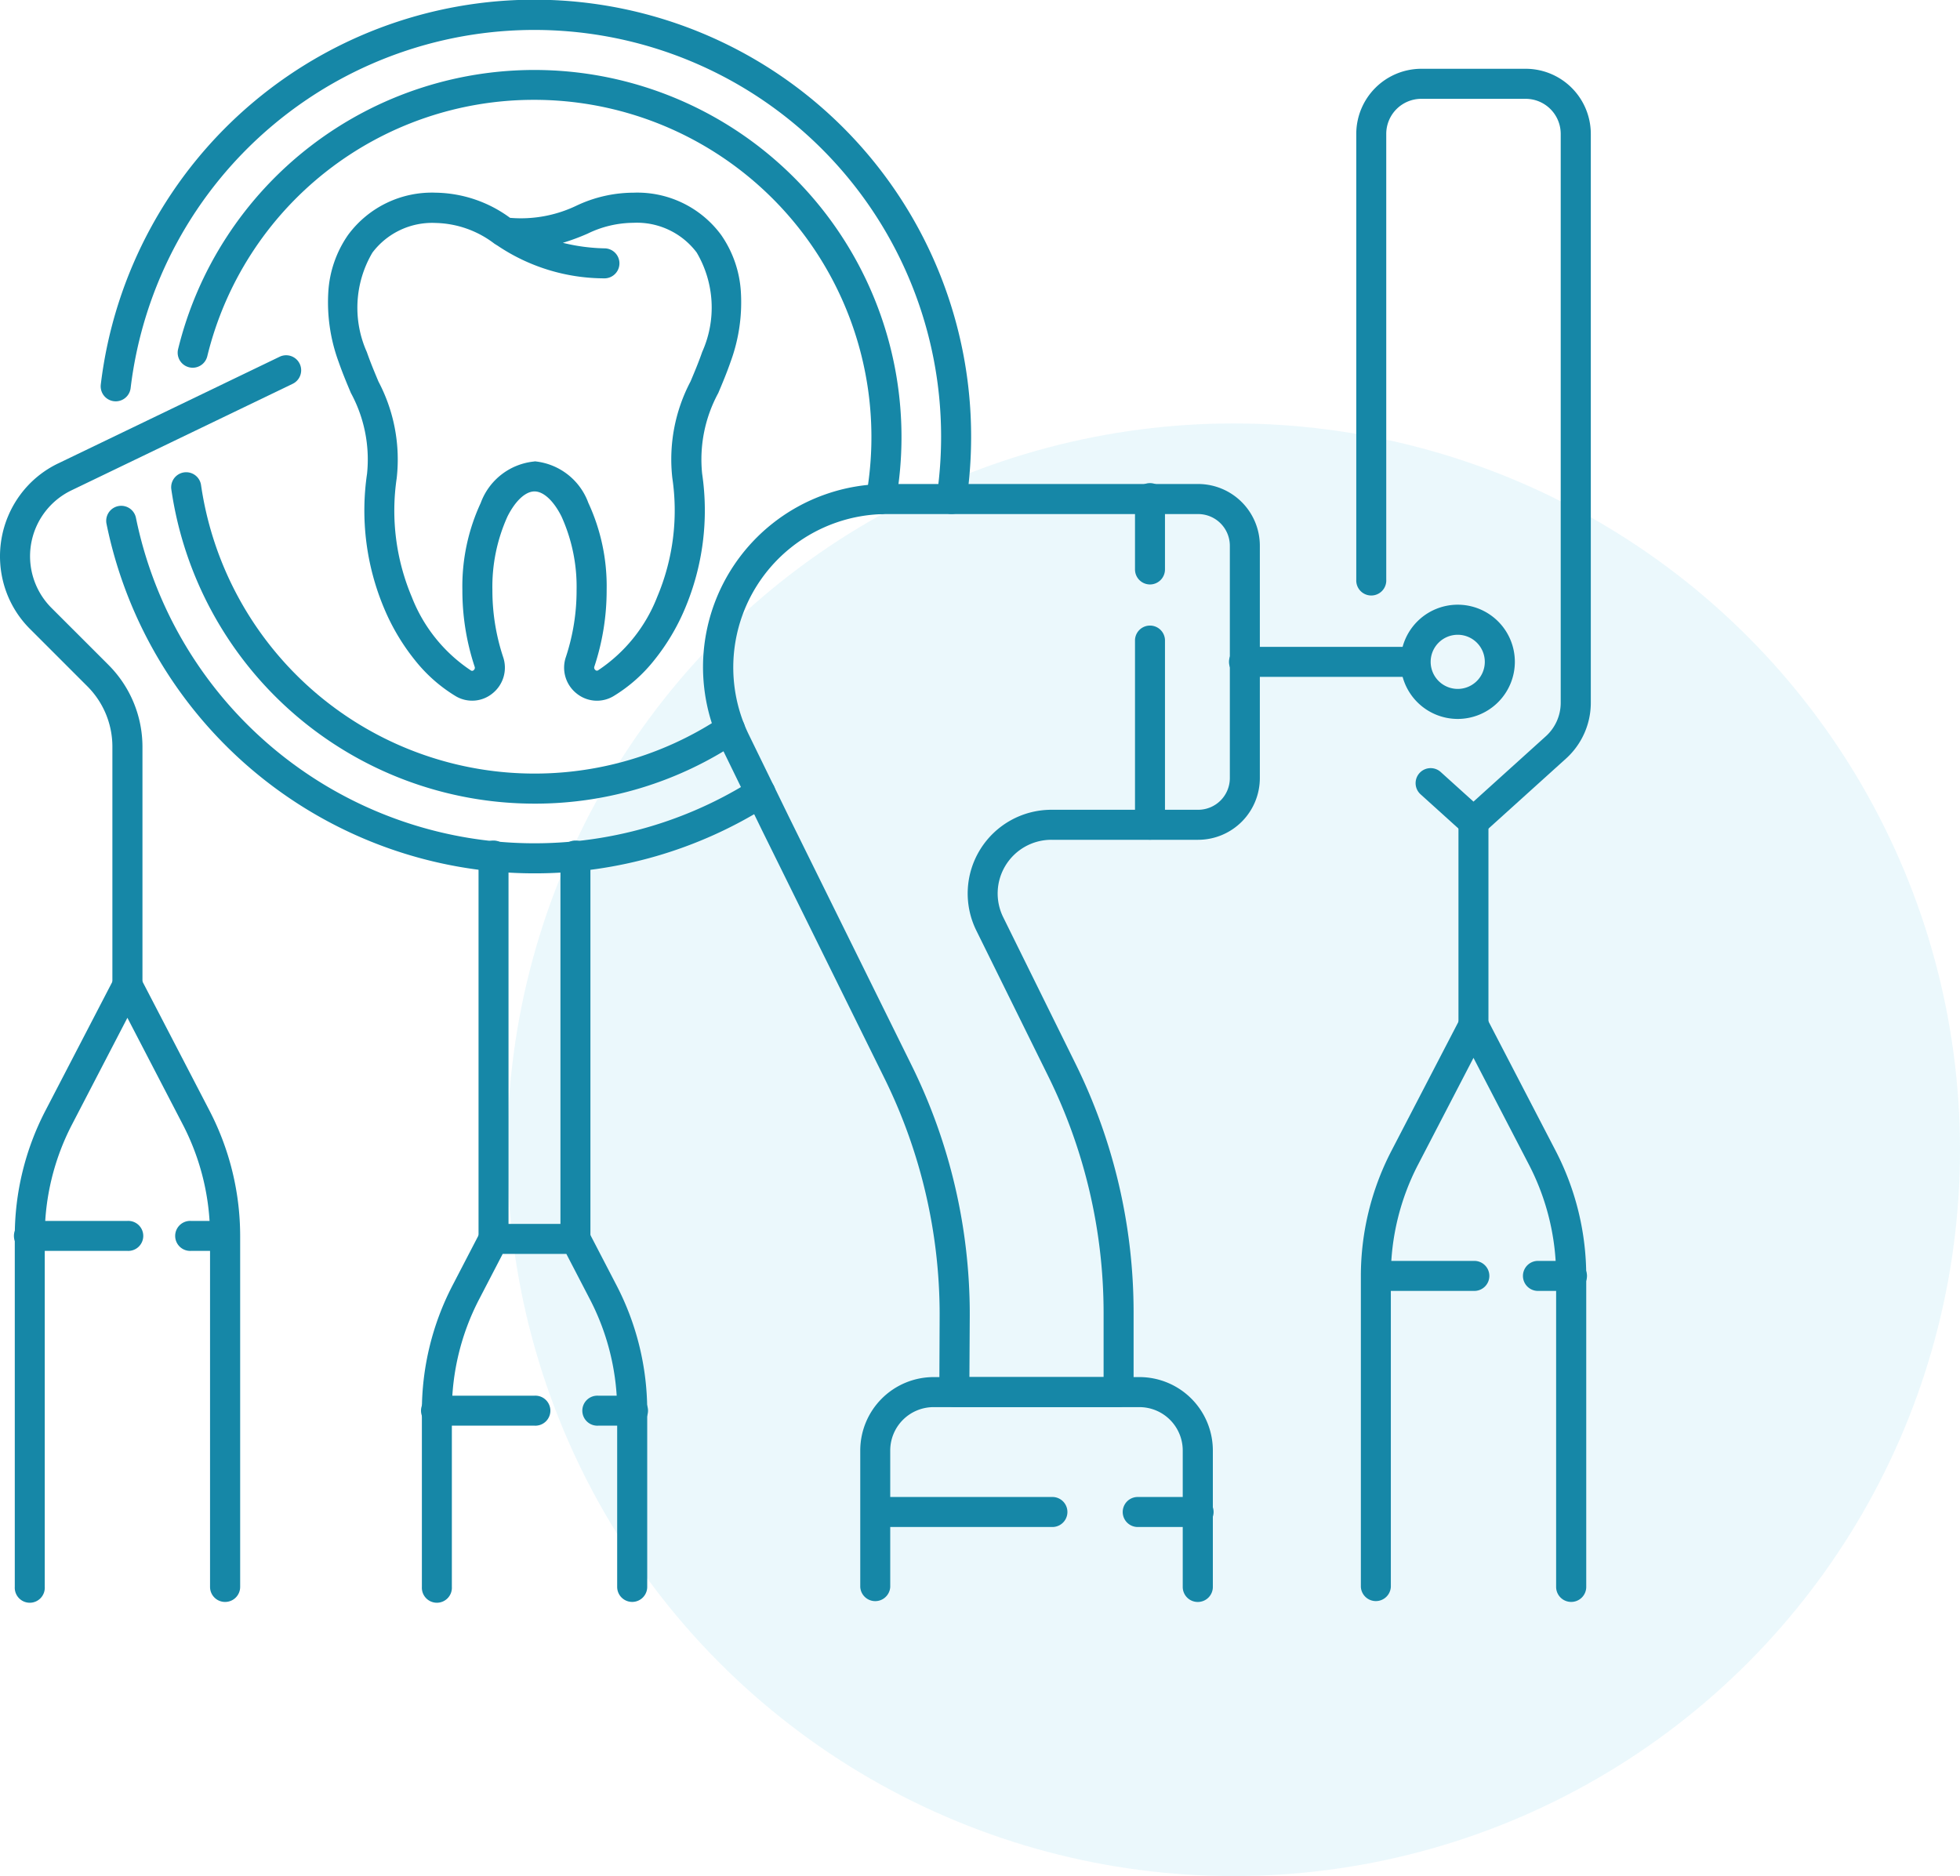 <svg xmlns="http://www.w3.org/2000/svg" width="85" height="81.365" viewBox="0 0 85 81.365"><g id="Group_365" data-name="Group 365" transform="translate(-911 -2387.635)"><circle id="Ellipse_60" data-name="Ellipse 60" cx="31.5" cy="31.5" r="31.5" transform="translate(933 2406)" fill="#c5ecf7" opacity="0.35"></circle><g id="tool" transform="translate(911 2387.635)"><g id="Group_313" data-name="Group 313" transform="translate(0 15.407)"><g id="Group_309" data-name="Group 309" transform="translate(0.638 26.67)"><path id="Path_241" data-name="Path 241" d="M961.353,2862.943a.651.651,0,0,1-.651-.652v-15.225a10.5,10.5,0,0,0-1.176-4.818l-2.408-4.639-2.408,4.639a10.5,10.5,0,0,0-1.176,4.818v15.225a.651.651,0,1,1-1.3,0v-15.225a11.808,11.808,0,0,1,1.323-5.418l2.986-5.752a.651.651,0,0,1,1.156,0l2.986,5.752a11.81,11.81,0,0,1,1.323,5.418v15.225A.651.651,0,0,1,961.353,2862.943Z" transform="translate(-952.231 -2835.544)" fill="#1687a7"></path></g><g id="Group_310" data-name="Group 310" transform="translate(0)"><path id="Path_242" data-name="Path 242" d="M928.57,1644.214a.651.651,0,0,1-.651-.651v-10.337a3.7,3.7,0,0,0-1.09-2.631l-2.473-2.473a4.42,4.42,0,0,1-1.118-1.856,4.5,4.5,0,0,1,.672-3.956,4.42,4.42,0,0,1,1.669-1.383l9.593-4.621a.651.651,0,0,1,.565,1.174l-9.593,4.62a3.171,3.171,0,0,0-.866,5.1l2.473,2.473a5.025,5.025,0,0,1,1.472,3.553v10.337A.651.651,0,0,1,928.57,1644.214Z" transform="translate(-923.045 -1616.241)" fill="#1687a7"></path></g><g id="Group_311" data-name="Group 311" transform="translate(7.634 37.541)"><path id="Path_243" data-name="Path 243" d="M1274.2,3333.818h-1.475a.651.651,0,1,1,0-1.3h1.475a.651.651,0,0,1,0,1.3Z" transform="translate(-1272.075 -3332.515)" fill="#1687a7"></path></g><g id="Group_312" data-name="Group 312" transform="translate(0.639 37.541)"><path id="Path_244" data-name="Path 244" d="M957.124,3333.818h-4.235a.651.651,0,1,1,0-1.3h4.235a.651.651,0,1,1,0,1.3Z" transform="translate(-952.237 -3332.515)" fill="#1687a7"></path></g></g><g id="Group_324" data-name="Group 324" transform="translate(4.371 0)"><g id="Group_314" data-name="Group 314" transform="translate(9.845 8.358)"><path id="Path_245" data-name="Path 245" d="M1584.635,1316a1.4,1.4,0,0,1-.89-.321,1.428,1.428,0,0,1-.453-1.584,9.182,9.182,0,0,0,.461-2.9,7.379,7.379,0,0,0-.656-3.189c-.341-.678-.778-1.083-1.169-1.083s-.828.405-1.17,1.083a7.383,7.383,0,0,0-.656,3.189,9.179,9.179,0,0,0,.462,2.9,1.429,1.429,0,0,1-.453,1.584,1.394,1.394,0,0,1-1.6.124,6.654,6.654,0,0,1-1.76-1.551,9.332,9.332,0,0,1-1.338-2.243,10.937,10.937,0,0,1-.747-5.854,6.037,6.037,0,0,0-.7-3.5c-.18-.427-.365-.868-.536-1.359a7.478,7.478,0,0,1-.443-3.039,4.827,4.827,0,0,1,.854-2.455,4.513,4.513,0,0,1,3.811-1.835,5.564,5.564,0,0,1,3.216,1.091,5.572,5.572,0,0,0,2.869-.523,5.8,5.8,0,0,1,2.476-.568,4.513,4.513,0,0,1,3.811,1.835,4.826,4.826,0,0,1,.853,2.455,7.477,7.477,0,0,1-.443,3.039c-.17.491-.356.932-.536,1.359a6.038,6.038,0,0,0-.7,3.5,10.934,10.934,0,0,1-.747,5.854,9.328,9.328,0,0,1-1.339,2.243,6.658,6.658,0,0,1-1.76,1.551A1.4,1.4,0,0,1,1584.635,1316Zm-2.706-10.383a2.758,2.758,0,0,1,2.333,1.8,8.589,8.589,0,0,1,.795,3.774,10.516,10.516,0,0,1-.532,3.326.13.13,0,0,0,.044.152.091.091,0,0,0,.119.011,6.77,6.77,0,0,0,2.561-3.182,9.627,9.627,0,0,0,.656-5.157,7.245,7.245,0,0,1,.79-4.188c.172-.408.349-.829.506-1.281a4.7,4.7,0,0,0-.241-4.312,3.247,3.247,0,0,0-2.75-1.287,4.583,4.583,0,0,0-1.975.468,9.384,9.384,0,0,1-1.078.4,8.235,8.235,0,0,0,1.847.241.651.651,0,0,1-.017,1.3h-.018a8.316,8.316,0,0,1-4.643-1.418l-.023-.014-.112-.07a4.343,4.343,0,0,0-2.543-.9,3.247,3.247,0,0,0-2.75,1.287,4.706,4.706,0,0,0-.241,4.312c.157.452.334.873.505,1.281a7.244,7.244,0,0,1,.79,4.188,9.625,9.625,0,0,0,.656,5.157,6.767,6.767,0,0,0,2.561,3.182.091.091,0,0,0,.119-.011.13.13,0,0,0,.044-.152,10.509,10.509,0,0,1-.532-3.326,8.586,8.586,0,0,1,.795-3.774,2.757,2.757,0,0,1,2.333-1.8Z" transform="translate(-1572.964 -1293.968)" fill="#1687a7"></path></g><g id="Group_315" data-name="Group 315" transform="translate(0)"><path id="Path_246" data-name="Path 246" d="M1159.756,934.147a.671.671,0,0,1-.1-.007.651.651,0,0,1-.549-.74,17.858,17.858,0,0,0,.191-2.605,17.637,17.637,0,0,0-35.148-2.108.651.651,0,0,1-1.294-.154,18.939,18.939,0,0,1,37.744,2.262,19.169,19.169,0,0,1-.205,2.8A.652.652,0,0,1,1159.756,934.147Z" transform="translate(-1122.856 -911.856)" fill="#1687a7"></path></g><g id="Group_316" data-name="Group 316" transform="translate(0.235 21.938)"><path id="Path_247" data-name="Path 247" d="M1152.184,1930.739a18.941,18.941,0,0,1-18.562-15.159.651.651,0,1,1,1.277-.259,17.644,17.644,0,0,0,26.735,11.372.651.651,0,1,1,.7,1.1A18.879,18.879,0,0,1,1152.184,1930.739Z" transform="translate(-1133.609 -1914.8)" fill="#1687a7"></path></g><g id="Group_317" data-name="Group 317" transform="translate(3.334 3.025)"><path id="Path_248" data-name="Path 248" d="M1305.759,1069.431a.652.652,0,0,1-.642-.766,14.625,14.625,0,0,0-14.382-17.2,14.572,14.572,0,0,0-14.192,11.122.651.651,0,1,1-1.265-.31,15.8,15.8,0,0,1,2.082-4.828,15.919,15.919,0,0,1,29.04,11.447A.652.652,0,0,1,1305.759,1069.431Z" transform="translate(-1275.259 -1050.16)" fill="#1687a7"></path></g><g id="Group_318" data-name="Group 318" transform="translate(3.052 20.48)"><path id="Path_249" data-name="Path 249" d="M1278.153,1862.513a15.917,15.917,0,0,1-15.751-13.629.651.651,0,1,1,1.289-.186,14.616,14.616,0,0,0,22.579,10.051.651.651,0,1,1,.725,1.082A15.838,15.838,0,0,1,1278.153,1862.513Z" transform="translate(-1262.395 -1848.139)" fill="#1687a7"></path></g><g id="Group_319" data-name="Group 319" transform="translate(16.382 36.49)"><path id="Path_250" data-name="Path 250" d="M1872.473,2597.99a.651.651,0,0,1-.651-.651v-16.591a.651.651,0,1,1,1.3,0v16.591A.651.651,0,0,1,1872.473,2597.99Z" transform="translate(-1871.822 -2580.097)" fill="#1687a7"></path></g><g id="Group_320" data-name="Group 320" transform="translate(19.934 36.49)"><path id="Path_251" data-name="Path 251" d="M2034.863,2597.99a.651.651,0,0,1-.651-.651v-16.591a.651.651,0,1,1,1.3,0v16.591A.651.651,0,0,1,2034.863,2597.99Z" transform="translate(-2034.212 -2580.097)" fill="#1687a7"></path></g><g id="Group_321" data-name="Group 321" transform="translate(13.923 53.08)"><path id="Path_252" data-name="Path 252" d="M1768.506,3354.968a.651.651,0,0,1-.651-.651v-7.644a10.5,10.5,0,0,0-1.176-4.818l-1.028-1.98h-2.761l-1.028,1.98a10.5,10.5,0,0,0-1.176,4.818v7.644a.651.651,0,1,1-1.3,0v-7.644a11.812,11.812,0,0,1,1.322-5.418l1.21-2.331a.651.651,0,0,1,.578-.351h3.552a.651.651,0,0,1,.578.351l1.21,2.331a11.812,11.812,0,0,1,1.322,5.418v7.644A.651.651,0,0,1,1768.506,3354.968Z" transform="translate(-1759.384 -3338.573)" fill="#1687a7"></path></g><g id="Group_322" data-name="Group 322" transform="translate(20.919 60.529)"><path id="Path_253" data-name="Path 253" d="M2081.351,3680.438h-1.475a.651.651,0,1,1,0-1.3h1.475a.651.651,0,1,1,0,1.3Z" transform="translate(-2079.225 -3679.136)" fill="#1687a7"></path></g><g id="Group_323" data-name="Group 323" transform="translate(13.923 60.529)"><path id="Path_254" data-name="Path 254" d="M1764.274,3680.438h-4.236a.651.651,0,1,1,0-1.3h4.236a.651.651,0,1,1,0,1.3Z" transform="translate(-1759.387 -3679.136)" fill="#1687a7"></path></g></g><g id="Group_335" data-name="Group 335" transform="translate(30.487 20.988)"><g id="Group_332" data-name="Group 332" transform="translate(0 0)"><g id="Group_328" data-name="Group 328"><g id="Group_325" data-name="Group 325"><path id="Path_255" data-name="Path 255" d="M2334.891,1911.429h-7.124a.652.652,0,0,1-.651-.654l.014-3.352a23.175,23.175,0,0,0-2.381-10.229l-5.3-10.735v0l-1.768-3.625a7.94,7.94,0,0,1,7.147-11.439h13.512a2.679,2.679,0,0,1,2.676,2.676v10.079a2.679,2.679,0,0,1-2.676,2.676h-6.365a2.328,2.328,0,0,0-2.088,3.359l3.139,6.36a24.354,24.354,0,0,1,2.515,10.778v3.458A.651.651,0,0,1,2334.891,1911.429Zm-6.47-1.3h5.819v-2.807a23.176,23.176,0,0,0-2.38-10.2l-3.139-6.36a3.631,3.631,0,0,1,3.256-5.238h6.365a1.375,1.375,0,0,0,1.373-1.373v-10.079a1.375,1.375,0,0,0-1.373-1.373h-13.512a6.65,6.65,0,0,0-5.977,9.565l1.768,3.625,5.3,10.733a24.363,24.363,0,0,1,2.515,10.809Z" transform="translate(-2316.867 -1871.392)" fill="#1687a7"></path></g><g id="Group_326" data-name="Group 326" transform="translate(22.846 7.064)"><path id="Path_256" data-name="Path 256" d="M3369.419,2195.637h-7.408a.651.651,0,1,1,0-1.3h7.408a.651.651,0,0,1,0,1.3Z" transform="translate(-3361.359 -2194.334)" fill="#1687a7"></path></g><g id="Group_327" data-name="Group 327" transform="translate(30.255 5.239)"><path id="Path_257" data-name="Path 257" d="M3702.535,2115.841a2.477,2.477,0,1,1,2.477-2.476A2.479,2.479,0,0,1,3702.535,2115.841Zm0-3.65a1.174,1.174,0,1,0,1.174,1.174A1.175,1.175,0,0,0,3702.535,2112.191Z" transform="translate(-3700.059 -2110.888)" fill="#1687a7"></path></g></g><g id="Group_329" data-name="Group 329" transform="translate(6.817 38.734)"><path id="Path_258" data-name="Path 258" d="M2643.143,3652a.651.651,0,0,1-.651-.651v-5.92a1.881,1.881,0,0,0-1.879-1.879h-8.927a1.881,1.881,0,0,0-1.879,1.879v5.92a.651.651,0,0,1-1.3,0v-5.92a3.186,3.186,0,0,1,3.182-3.182h8.927a3.186,3.186,0,0,1,3.182,3.182v5.92A.651.651,0,0,1,2643.143,3652Z" transform="translate(-2628.504 -3642.245)" fill="#1687a7"></path></g><g id="Group_330" data-name="Group 330" transform="translate(18.166 43.935)"><path id="Path_259" data-name="Path 259" d="M3150.662,3881.318h-2.639a.651.651,0,0,1,0-1.3h2.639a.651.651,0,1,1,0,1.3Z" transform="translate(-3147.372 -3880.016)" fill="#1687a7"></path></g><g id="Group_331" data-name="Group 331" transform="translate(6.817 43.935)"><path id="Path_260" data-name="Path 260" d="M2636.878,3881.318h-7.721a.651.651,0,0,1,0-1.3h7.721a.651.651,0,0,1,0,1.3Z" transform="translate(-2628.506 -3880.016)" fill="#1687a7"></path></g></g><g id="Group_333" data-name="Group 333" transform="translate(18.735 6.107)"><path id="Path_261" data-name="Path 261" d="M3174.034,2159.919a.651.651,0,0,1-.651-.651v-8.021a.651.651,0,0,1,1.3,0v8.021A.651.651,0,0,1,3174.034,2159.919Z" transform="translate(-3173.383 -2150.596)" fill="#1687a7"></path></g><g id="Group_334" data-name="Group 334" transform="translate(18.735 0)"><path id="Path_262" data-name="Path 262" d="M3174.034,1875.749a.651.651,0,0,1-.651-.651v-3.057a.651.651,0,1,1,1.3,0v3.057A.652.652,0,0,1,3174.034,1875.749Z" transform="translate(-3173.383 -1871.389)" fill="#1687a7"></path></g></g><g id="Group_341" data-name="Group 341" transform="translate(58.815 2.984)"><g id="Group_336" data-name="Group 336" transform="translate(0.199 40.83)"><path id="Path_263" data-name="Path 263" d="M3630.172,2940.612a.651.651,0,0,1-.651-.651v-13.489a10.5,10.5,0,0,0-1.176-4.818l-2.408-4.638-2.407,4.638a10.5,10.5,0,0,0-1.177,4.818v13.489a.651.651,0,0,1-1.3,0v-13.489a11.8,11.8,0,0,1,1.323-5.418l2.986-5.752a.651.651,0,0,1,1.156,0l2.986,5.752a11.807,11.807,0,0,1,1.323,5.418v13.489A.651.651,0,0,1,3630.172,2940.612Z" transform="translate(-3621.05 -2914.951)" fill="#1687a7"></path></g><g id="Group_337" data-name="Group 337" transform="translate(7.195 51.7)"><path id="Path_264" data-name="Path 264" d="M3943.022,3413.228h-1.475a.651.651,0,0,1,0-1.3h1.475a.651.651,0,1,1,0,1.3Z" transform="translate(-3940.896 -3411.926)" fill="#1687a7"></path></g><g id="Group_338" data-name="Group 338" transform="translate(0.199 51.7)"><path id="Path_265" data-name="Path 265" d="M3625.933,3413.228H3621.7a.651.651,0,0,1,0-1.3h4.235a.651.651,0,1,1,0,1.3Z" transform="translate(-3621.047 -3411.926)" fill="#1687a7"></path></g><g id="Group_339" data-name="Group 339" transform="translate(0 0)"><path id="Path_266" data-name="Path 266" d="M3617.028,1081.6a.651.651,0,0,1-.437-.168l-1.858-1.679a.651.651,0,0,1,.874-.967l1.421,1.284,3.139-2.836a1.957,1.957,0,0,0,.644-1.45V1051.11a1.521,1.521,0,0,0-1.519-1.52h-4.527a1.521,1.521,0,0,0-1.52,1.52v19.334a.651.651,0,1,1-1.3,0V1051.11a2.826,2.826,0,0,1,2.822-2.823h4.527a2.826,2.826,0,0,1,2.822,2.823v24.674a3.263,3.263,0,0,1-1.073,2.417l-3.576,3.23A.651.651,0,0,1,3617.028,1081.6Z" transform="translate(-3611.942 -1048.288)" fill="#1687a7"></path></g><g id="Group_340" data-name="Group 340" transform="translate(4.435 32.009)"><path id="Path_267" data-name="Path 267" d="M3815.334,2521.8a.651.651,0,0,1-.651-.651v-8.82a.651.651,0,1,1,1.3,0v8.82A.652.652,0,0,1,3815.334,2521.8Z" transform="translate(-3814.683 -2511.681)" fill="#1687a7"></path></g></g></g></g></svg>